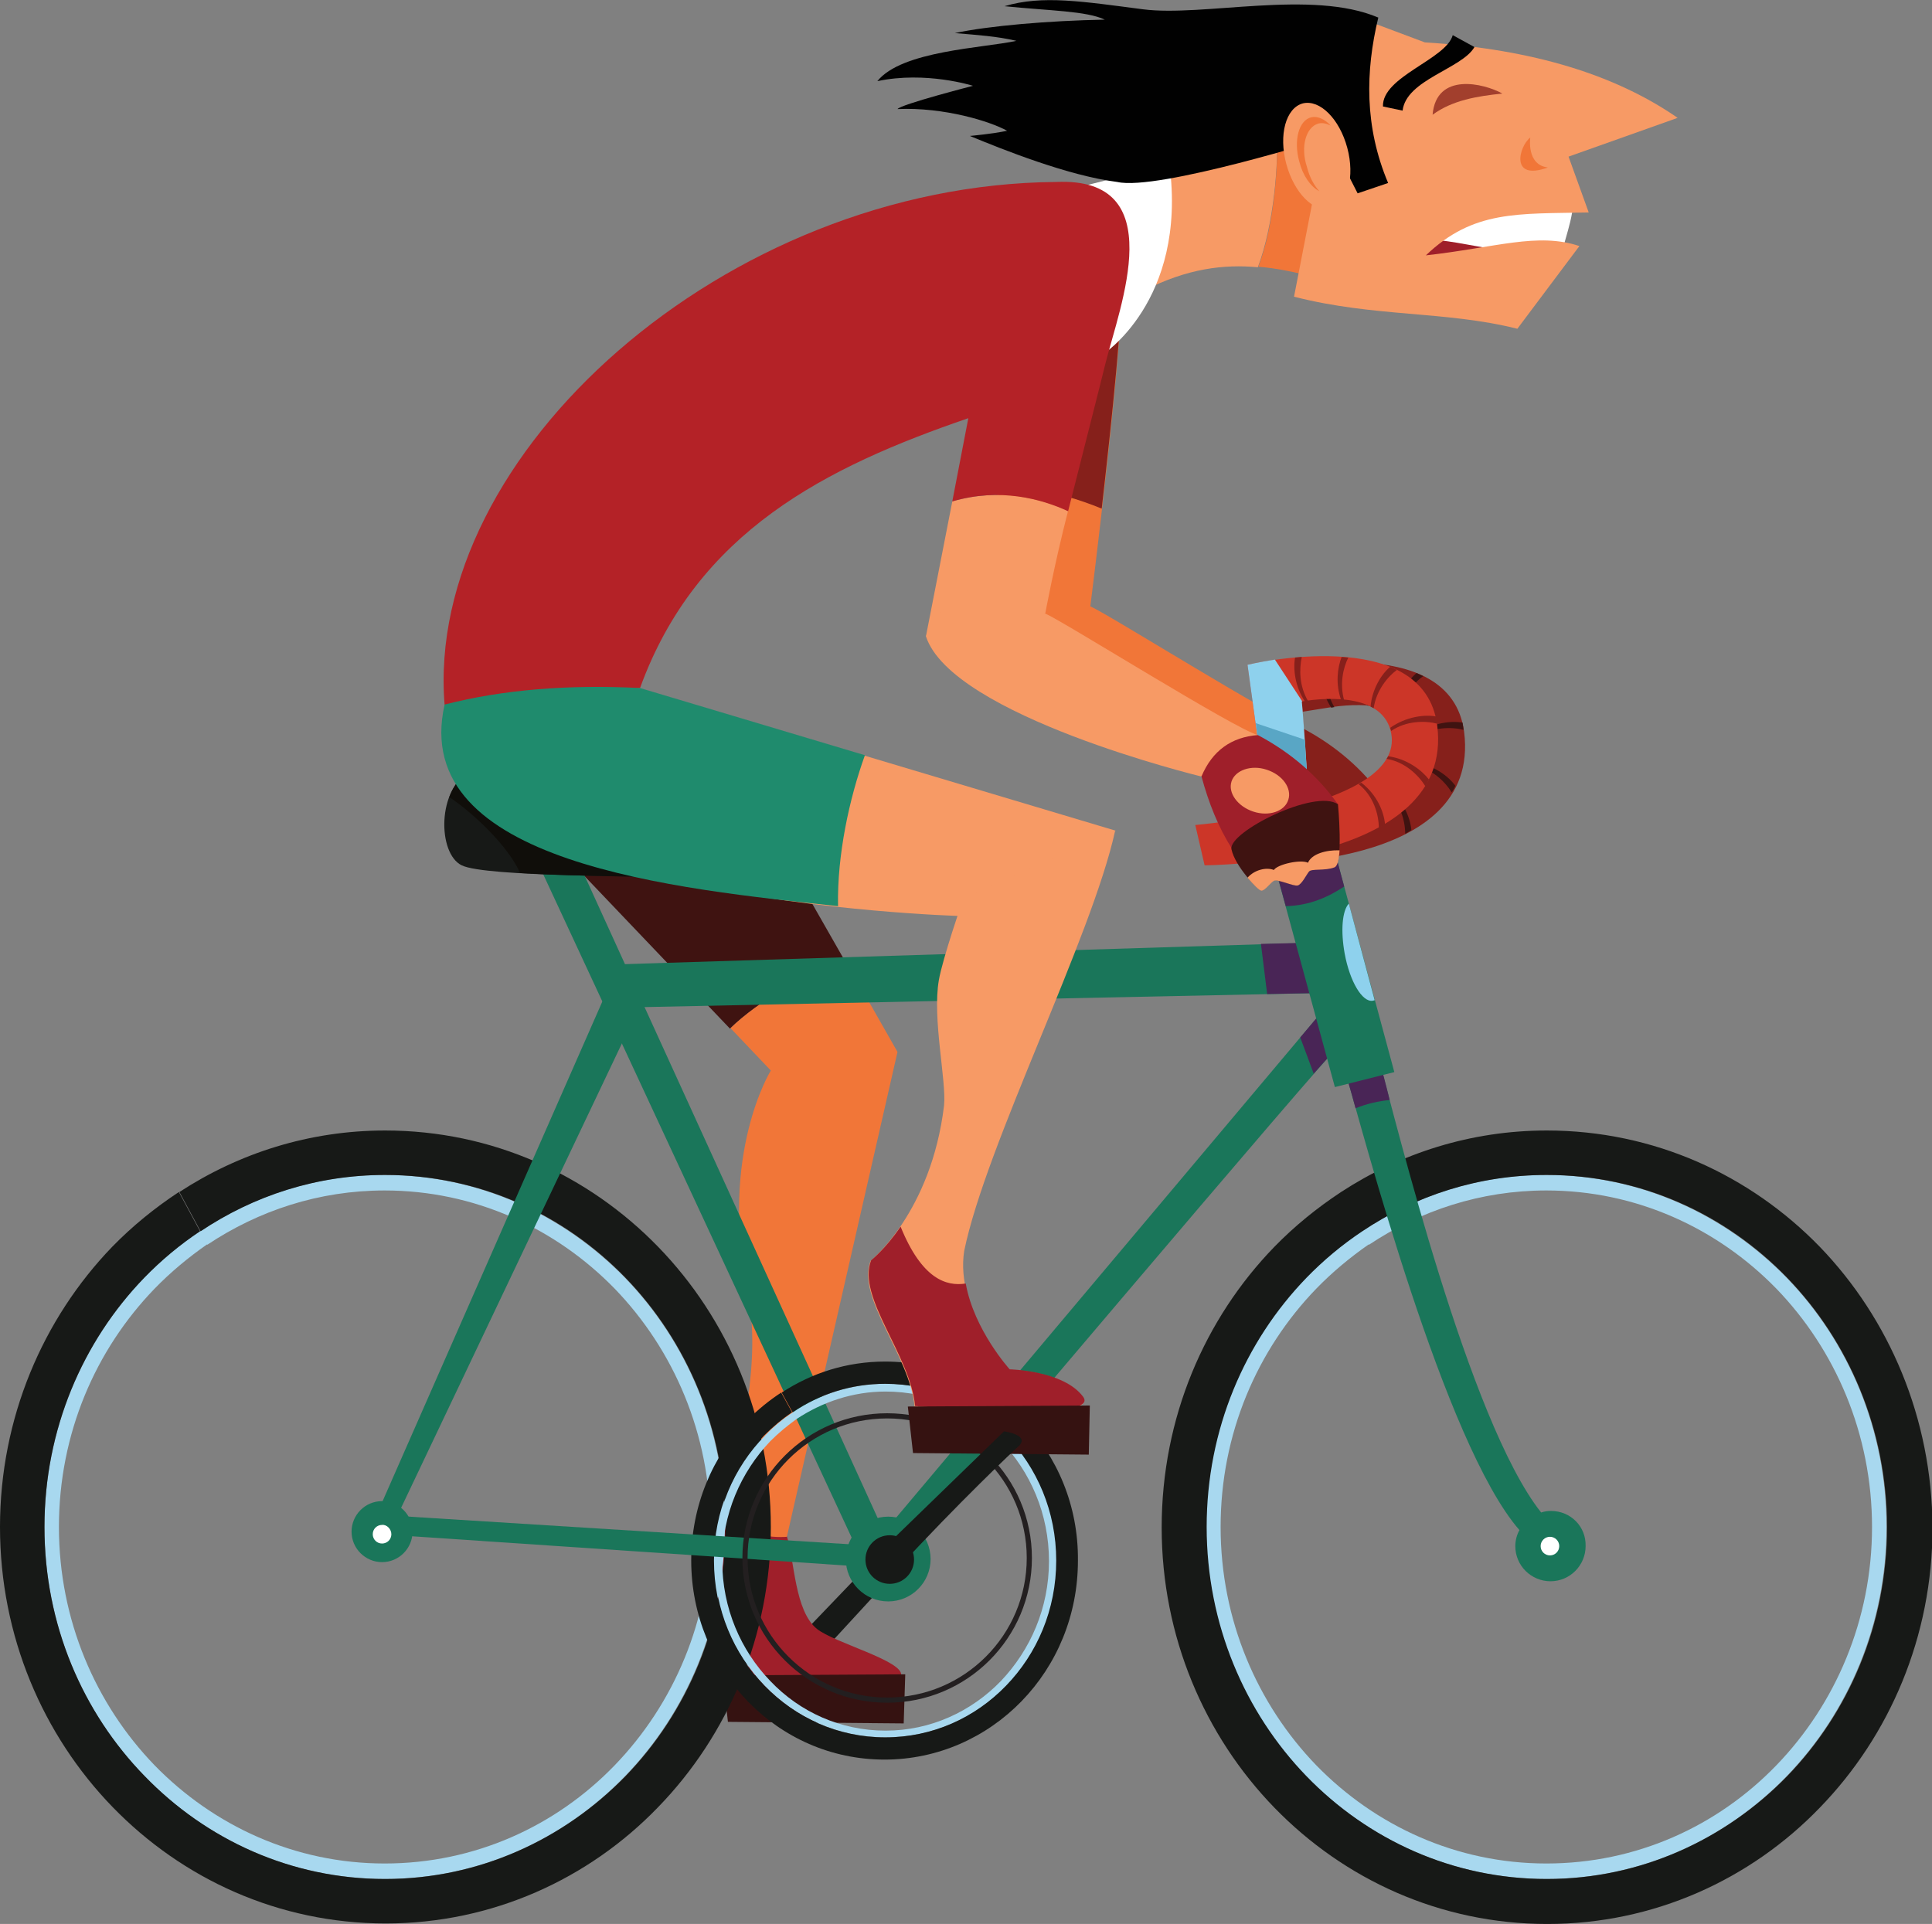 <?xml version="1.0" encoding="utf-8"?>
<svg version="1.1" id="Layer_1" xmlns="http://www.w3.org/2000/svg" xmlns:xlink="http://www.w3.org/1999/xlink" x="0px" y="0px"
	 viewBox="0 0 373.7 372.2" enable-background="new 0 0 373.7 372.2" xml:space="preserve">
<rect x="0" y="0" width="373.7" height="372.2" fill="#808080" stroke="none"/>
<g>
	<path fill="#F79A65" d="M246.9,25l-26.4,4.5l0.8,26.7c8.4-4.3,15.5-5.1,22-4.5C246.4,43.5,247.4,31.2,246.9,25z"/>
	<g>
		<g>
			<path fill="#F17638" d="M192.9,95.7l-5.1,26.1l23.1-4.5c0,0,6.8-53.6,6.1-65.2C211.8,49.7,202,92.9,192.9,95.7z"/>
		</g>
		<g>
			<path fill="#86201B" d="M217,52.1c-4.7-2.2-13.1,32.9-21.5,41.7c7.9,1.1,13.5,2.9,17.6,4.6C215,81.8,217.4,59.2,217,52.1z"/>
		</g>
		<path fill="#F17638" d="M210.9,117.3c3.5,1.5,36.6,22.3,41.1,23.5c0.9,3.4-11,8-11,8s-48.2-11.7-53.2-27.1
			C193.9,108.8,203.5,110.5,210.9,117.3z"/>
		<path fill="#86201B" d="M252,140.9c6.4,3.4,11.6,7.9,15.5,13.4c-4.7,5-11.3,8.1-20.5,8.6c-2.6-4.1-4.5-8.8-5.9-14
			C243.2,143.8,246.9,141.3,252,140.9z"/>
	</g>
	<path fill="#FFFFFF" d="M226.2,31.8l-16.7,4.2l3.5,32.8C213,68.8,229.7,58.4,226.2,31.8z"/>
	<path fill="#F17638" d="M259.8,22.8L246.9,25c0.5,6.3-0.4,18.5-3.5,26.6c3.7,0.3,7.3,1.1,10.8,2L259.8,22.8z"/>
	<path fill="#9F1F2A" d="M291.6,38.4c-3,5.5-5.2,15.8-4.2,17.5s-22.2-4-22.2-4l7.2-11.8L291.6,38.4z"/>
	<path fill="#FFFFFF" d="M303.4,34.5c2.1,4,0.1,9.1-1.1,13.6c-11.2,2.1-16.6-1.4-28.2-2l0.5-5L303.4,34.5z"/>
	<path fill="#F79A65" d="M264.4,4l11.2,4.2c21.3,1.3,37.2,6.5,48.9,14.6l-21.1,7.5l3.9,10.8c-13.7,0.3-22.3-0.5-31.5,8.3
		c13.5-1.5,21.6-4.5,29.7-1.8l-12,16c-14-3.5-27.5-2.2-43.2-6.2l4.6-23.7V18.5L264.4,4z"/>
	<path fill="#010101" d="M266.6,3.4c-12.9-5.5-33.9-0.1-45.5-1.6S201.6-1,194.3,1.2c8.8,0.9,15.8,0.9,19.4,2.6
		c-10.9,0.2-22.5,1.2-29,2.6c4.6,0.4,8,0.6,11.9,1.5c-6.4,1.4-22.2,1.9-26.9,7.8c9.4-2,18.5,0.9,18.5,0.9s-14,3.6-14.6,4.5
		c9-0.4,18,2.4,21.2,4.2c-2.8,0.6-7.2,1-7.2,1c6.3,2.6,19,7.7,28.5,8.9c7.8,1.8,41-8.6,41-8.6l5.5,10.8l5.9-2
		C263.9,24.5,264.1,13.8,266.6,3.4z"/>
	<path fill="#010101" d="M285.2,9.1L281,6.8c-1.3,4.7-13.7,8-13.5,13.8l3.8,0.8C272,15.4,282.8,13.3,285.2,9.1z"/>
	<path opacity="0.75" fill="#86201B" d="M290.6,18.1c-3.6-2-12.8-4.2-13.5,4.1C280.9,19.4,285.7,18.6,290.6,18.1z"/>
	<path fill="#F17638" d="M296,26.6c-2.2,1.7-4,8.5,3.4,5.8C295.2,31.9,296,26.6,296,26.6z"/>
	<g>
		<path fill="#3F1311" d="M150.3,162.9l-47.8-4.5l38.7,40.6c5.4-5.3,14.8-10.5,22-13.5L150.3,162.9z"/>
		<path fill="#171917" d="M145.3,326.4l6.2,1.4c0,0,11.4-12.4,22.9-24.9l-3.5-3.2L145.3,326.4z"/>
		<path fill="#9F1F2A" d="M152.2,297.2c1.5,4.8,1.5,14.4,5.8,17.9c3.3,2.7,16.8,6.2,16.3,9s-28.3,1.3-28.3,1.3s-8.2-19.7-10.2-21.8
			s0-7.2,5.3-12.8C146.5,285.1,152.2,297.2,152.2,297.2z"/>
		<polygon fill="#351211" points="175.1,323.9 139.8,324.1 140.8,333.1 174.8,333.4 		"/>
		<path fill="#F17638" d="M163.3,185.4c-7.2,3-16.6,8.2-22,13.5l7.8,8.2c0,0-10,16-4.5,42.8c2.8,13.6-1.6,29-3.1,38.8
			s10.7,8.6,10.7,8.6l21.4-93.8L163.3,185.4z"/>
	</g>
	<polygon fill="#1A765A" points="111.8,166.6 171.1,296.6 166.1,300.4 103.8,166.4 	"/>
	<path fill="#171917" d="M136.3,169.9c-11-0.5-42.3-0.2-47-2.5s-4.8-15,1.8-18.2S136.3,169.9,136.3,169.9z"/>
	<g>
		<path fill="#100E0A" d="M91.1,149.1c-2,1-3.4,2.9-4.2,5.1c4.4,2.9,11.4,9.4,13.7,14.7c11.5,0.7,28.3,0.7,35.8,1
			C136.3,169.9,97.6,145.9,91.1,149.1z"/>
	</g>
	<g>
		<path fill="#F79A65" d="M86.1,136.4c-6.8,37.8,99.5,40.8,99.5,40.8l30.2-16.5l-92-27.5L86.1,136.4z"/>
	</g>
	<g>
		<path fill="#F79A65" d="M184.2,97l-5.1,26.1l23.1-4.5c0,0,1.7-9.3,4.4-19.8C201.4,96.5,193.4,94.3,184.2,97z"/>
		<path fill="#B42227" d="M123.8,133.1c11-30.3,36.1-42.8,63.5-52.2L184.2,97c9.2-2.7,17.2-0.5,22.4,1.9c2.7-10.7,5.8-22.8,7.2-28.5
			c2.8-11.2,12.8-36.2-9.5-35.2c-64,0.5-122.3,52.7-118.3,101.2"/>
	</g>
	<path fill="#1F8B6D" d="M167.3,146.1l-43.5-13c-13.9-0.7-26.5,0.3-37.8,3.2c-7,30.8,45.3,35.7,76.1,39
		C161.9,165.4,164.3,154.4,167.3,146.1z"/>
	<g>
		<path fill="#A8D8EF" d="M233.3,295.4c0,18.9,7.4,35.9,19.3,48.2c12,12.3,28.4,19.9,46.5,19.9c18.2,0,34.6-7.6,46.5-19.9
			c11.9-12.3,19.3-29.4,19.3-48.2c0-18.9-7.4-35.9-19.3-48.2c-12-12.3-28.4-19.9-46.5-19.9c-13.2,0-25.4,4-35.7,10.9l1.4,2.6
			c9.9-6.6,21.6-10.5,34.3-10.5c17.4,0,33.1,7.3,44.5,19c11.4,11.8,18.5,28.1,18.5,46.1c0,18-7.1,34.3-18.5,46.1
			c-11.4,11.8-27.1,19-44.5,19c-17.4,0-33.1-7.3-44.5-19c-11.4-11.8-18.5-28.1-18.5-46.1c0-18.1,7.1-34.3,18.5-46.1
			c3.1-3.2,6.6-6.1,10.2-8.6l-1.4-2.6c-3.9,2.6-7.5,5.6-10.8,9C240.7,259.5,233.3,276.6,233.3,295.4z"/>
		<path fill="#171917" d="M352,241.2c-13.5-13.9-32.1-22.5-52.8-22.5c-14.7,0-28.3,4.4-39.8,11.9l4.1,7.6
			c10.3-6.9,22.5-10.9,35.7-10.9c18.2,0,34.6,7.6,46.5,19.9c11.9,12.3,19.3,29.4,19.3,48.2c0,18.9-7.4,35.9-19.3,48.2
			c-12,12.3-28.4,19.9-46.5,19.9c-18.2,0-34.6-7.6-46.5-19.9c-11.9-12.3-19.3-29.4-19.3-48.2c0-18.9,7.4-35.9,19.3-48.2
			c3.3-3.4,6.9-6.4,10.8-9l-4.1-7.6c-4.7,3.1-9,6.6-12.9,10.6c-13.5,13.9-21.8,33.1-21.8,54.3c0,21.1,8.3,40.3,21.8,54.2
			c13.5,13.9,32.1,22.5,52.8,22.5c0,0,0,0,0,0c20.6,0,39.3-8.6,52.7-22.5c13.5-13.9,21.8-33.1,21.8-54.2
			C373.7,274.3,365.4,255.1,352,241.2z"/>
	</g>
	<g>
		<path fill="#1A765A" d="M300,292.3c-0.7,0-1.3,0.1-1.9,0.3c-14-17.6-28.1-75.8-31.3-87.3l-6.5,2.3c3.4,11.6,19.1,71.8,33.6,88.4
			c-0.5,0.9-0.8,2-0.8,3.1c0,3.8,3.1,6.8,6.8,6.8c3.8,0,6.8-3.1,6.8-6.8C306.8,295.3,303.8,292.3,300,292.3z"/>
	</g>
	<g>
		<path fill="#492556" d="M266.8,205.3l-6.5,2.3c0.4,1.5,1.1,3.8,1.9,6.8c2.2-0.9,4.5-1.4,6.6-1.6
			C268,209.5,267.3,206.9,266.8,205.3z"/>
	</g>
	<path fill="#1A765A" d="M175.1,300.6c0,0,83.5-98.8,83.7-98s-3-7-3-7l-86,102.2L175.1,300.6z"/>
	<path fill="#492556" d="M258.8,202.6c-0.3-0.5-3-7-3-7l-4.3,5.1c0.8,2.1,1.9,5.1,2.6,7C257,204.4,258.7,202.6,258.8,202.6z"/>
	<polygon fill="#1A765A" points="252.6,182.4 118.1,186.6 121.1,194.9 255.6,192.1 	"/>
	<g>
		<polygon fill="#492556" points="252.6,182.4 243.9,182.6 245.1,192.3 255.6,192.1 		"/>
	</g>
	<polygon fill="#1A765A" points="257.2,161.1 269.7,207.4 258.2,210.3 245.7,164.4 	"/>
	<g>
		<path fill="#492556" d="M257.2,161.1l-11.5,3.3l3,10.9c4.6-0.1,8.3-1.8,11.3-3.8L257.2,161.1z"/>
	</g>
	<g>
		<path fill="#8ED1ED" d="M260.1,184.5c1,5.4,3.4,9.4,5.4,9.1c0.1,0,0.3-0.1,0.4-0.1l-5-18.7C259.6,176.2,259.3,180.1,260.1,184.5z"
			/>
	</g>
	<g>
		<path fill="#86201B" d="M248.1,138.3l-3.5-1l1.8-7.5c0,0,34.2-8.2,36.8,11.8c3.4,27-41.6,25.5-41.6,25.5l-5.3-6.3
			c0,0,40.5-3.4,37.9-17.7c-1.4-7.6-12-7.1-17.3-6.2L248.1,138.3z"/>
		<g>
			<path fill="#3F1311" d="M265.9,128.3c-0.4,0-0.9-0.1-1.3-0.1c-0.8,2.1-1.2,5.2-0.1,8.3c0.2,0,0.4,0,0.6,0.1
				C264.2,133.5,264.9,130.4,265.9,128.3z"/>
			<path fill="#3F1311" d="M256.9,128.3c-0.4,0-0.9,0.1-1.3,0.1c-0.4,2.3,0,5.6,1.9,8.5c0.2,0,0.4-0.1,0.6-0.1
				C256.4,133.9,256.3,130.6,256.9,128.3z"/>
			<path fill="#3F1311" d="M275.3,130.8c-0.4-0.2-0.9-0.4-1.3-0.6c-1.7,1.4-3.5,4.3-3.8,7.7c0.2,0.1,0.4,0.2,0.6,0.3
				C271.2,134.8,273.4,132.1,275.3,130.8z"/>
			<path fill="#3F1311" d="M283.1,141.2c-0.1-0.5-0.1-0.9-0.2-1.4c-2.2-0.4-5.8,0-8.9,2.2c0.1,0.2,0.1,0.4,0.2,0.6
				C277.1,140.6,280.8,140.6,283.1,141.2z"/>
			<path fill="#3F1311" d="M273.6,147.5c-0.1,0.2-0.2,0.4-0.3,0.5c3.6,0.6,6.2,3.2,7.5,5.3c0.3-0.4,0.5-0.8,0.7-1.3
				C280.1,150.1,277.3,148,273.6,147.5z"/>
			<path fill="#3F1311" d="M268.4,152.5c-0.2,0.1-0.3,0.2-0.5,0.3c2.9,2.3,3.9,5.9,3.9,8.5c0.4-0.2,0.8-0.5,1.2-0.7
				C272.8,158.2,271.4,154.8,268.4,152.5z"/>
		</g>
	</g>
	<g>
		<path fill="#CC3628" d="M243.7,146l-2.4-17.4c0,0,34.2-8.2,36.7,11.8c3.4,27-45,27-45,27l-1.8-7.8c0,0,40.5-3.4,37.9-17.7
			c-1.4-7.6-12-7.1-17.3-6.2c0.2,2.7,1.1,15.2,1.1,15.2L243.7,146z"/>
		<g>
			<path fill="#86201B" d="M260.8,127.2c-0.4,0-0.9-0.1-1.3-0.1c-0.8,2.1-1.2,5.2-0.1,8.3c0.2,0,0.4,0,0.6,0.1
				C259.1,132.3,259.8,129.2,260.8,127.2z"/>
			<path fill="#86201B" d="M251.8,127.1c-0.4,0-0.9,0.1-1.3,0.1c-0.4,2.3,0,5.6,1.9,8.5c0.2,0,0.4-0.1,0.6-0.1
				C251.3,132.7,251.3,129.5,251.8,127.1z"/>
			<path fill="#86201B" d="M270.2,129.6c-0.4-0.2-0.9-0.4-1.3-0.6c-1.7,1.4-3.5,4.3-3.8,7.7c0.2,0.1,0.4,0.2,0.6,0.3
				C266.2,133.6,268.4,130.9,270.2,129.6z"/>
			<path fill="#86201B" d="M278,140c-0.1-0.5-0.1-0.9-0.2-1.4c-2.2-0.4-5.8,0-8.9,2.2c0.1,0.2,0.1,0.4,0.2,0.6
				C272,139.4,275.7,139.4,278,140z"/>
			<path fill="#86201B" d="M268.5,146.3c-0.1,0.2-0.2,0.4-0.3,0.5c3.6,0.6,6.2,3.2,7.5,5.3c0.3-0.4,0.5-0.8,0.7-1.3
				C275,149,272.2,146.8,268.5,146.3z"/>
			<path fill="#86201B" d="M263.3,151.4c-0.2,0.1-0.3,0.2-0.5,0.3c2.9,2.3,3.9,5.9,3.9,8.5c0.4-0.2,0.8-0.5,1.2-0.7
				C267.7,157,266.3,153.7,263.3,151.4z"/>
		</g>
	</g>
	<g>
		<path fill="#8ED1ED" d="M241.3,128.6l2.4,17.4l9.2,4.9c0,0-0.8-12.5-1.1-15.2c0,0,0.1,0,0.1,0l-5.3-8.1
			C243.4,128.1,241.3,128.6,241.3,128.6z"/>
	</g>
	<g>
		<path fill="#59A6C5" d="M243.7,146l9.2,4.9c0,0-0.3-3.9-0.5-7.8l-9.5-3.2L243.7,146z"/>
	</g>
	<path fill="#F79A65" d="M202.2,118.7c3.5,1.5,36.6,22.3,41.1,23.5c0.9,3.4-11,8-11,8s-48.2-11.7-53.2-27.1
		C185.2,110.1,194.8,111.8,202.2,118.7z"/>
	<path fill="#9F1F2A" d="M243.3,142.2c6.4,3.4,11.6,7.9,15.5,13.4c-4.7,5-11.3,8.1-20.5,8.6c-2.6-4.1-4.5-8.8-5.9-14
		C234.5,145.2,238.2,142.6,243.3,142.2z"/>
	<path fill="#F79A65" d="M249.2,154.7c-0.7,2.3-3.8,3.3-6.8,2.3c-3-1-4.9-3.6-4.2-5.8c0.7-2.2,3.8-3.3,6.8-2.3
		C248.1,149.9,249.9,152.5,249.2,154.7z"/>
	<path fill="#3F1311" d="M258.8,155.6c0,0,1.1,11.5-0.7,12.1s-4.4,0.2-4.9,0.8c-0.5,0.6-1.4,2.4-2.2,2.7s-3.9-1.2-4.6-0.9
		s-1.7,1.9-2.4,1.9s-5.1-4.6-5.8-7.9S254.4,152.5,258.8,155.6z"/>
	<g>
		<path fill="#F79A65" d="M253,166.9c-1.4-0.7-5.9,0.3-6.6,1.4c-1.5-0.6-3.8,0-5.1,1.5c1.2,1.4,2.3,2.5,2.7,2.5
			c0.7,0,1.7-1.5,2.4-1.9s3.8,1.1,4.6,0.9s1.7-2.1,2.2-2.7c0.5-0.6,3.1-0.1,4.9-0.8c0.6-0.2,0.9-1.5,1-3.3
			C256.5,164.4,253.7,165.2,253,166.9z"/>
	</g>
	<circle fill="#FFFFFF" cx="299.8" cy="299.1" r="1.8"/>
	<circle fill="#1A765A" cx="171.8" cy="301.6" r="8.2"/>
	<g>
		<path fill="#A8D8EF" d="M8.6,295.4c0,18.9,7.4,35.9,19.3,48.2c12,12.3,28.4,19.9,46.5,19.9c18.2,0,34.6-7.6,46.5-19.9
			c11.9-12.3,19.3-29.4,19.3-48.2c0-18.9-7.4-35.9-19.3-48.2c-12-12.3-28.4-19.9-46.5-19.9c-13.2,0-25.4,4-35.7,10.9l1.4,2.6
			c9.9-6.6,21.6-10.5,34.3-10.5c17.4,0,33.1,7.3,44.5,19c11.4,11.8,18.5,28.1,18.5,46.1c0,18-7.1,34.3-18.5,46.1
			c-11.4,11.8-27.1,19-44.5,19c-17.4,0-33.1-7.3-44.5-19c-11.4-11.8-18.5-28.1-18.5-46.1c0-18.1,7.1-34.3,18.5-46.1
			c3.1-3.2,6.6-6.1,10.2-8.6l-1.4-2.6c-3.9,2.6-7.5,5.6-10.8,9C16,259.5,8.6,276.6,8.6,295.4z"/>
		<path fill="#171917" d="M127.3,241.2c-13.5-13.9-32.1-22.5-52.8-22.5c-14.7,0-28.3,4.4-39.8,11.9l4.1,7.6
			c10.3-6.9,22.5-10.9,35.7-10.9c18.2,0,34.6,7.6,46.5,19.9c11.9,12.3,19.3,29.4,19.3,48.2c0,18.9-7.4,35.9-19.3,48.2
			c-12,12.3-28.4,19.9-46.5,19.9c-18.2,0-34.6-7.6-46.5-19.9C16,331.3,8.6,314.3,8.6,295.4c0-18.9,7.4-35.9,19.3-48.2
			c3.3-3.4,6.9-6.4,10.8-9l-4.1-7.6c-4.7,3.1-9,6.6-12.9,10.6C8.3,255.1,0,274.3,0,295.4c0,21.1,8.3,40.3,21.8,54.2
			c13.5,13.9,32.1,22.5,52.8,22.5c0,0,0,0,0,0c20.6,0,39.3-8.6,52.7-22.5c13.5-13.9,21.8-33.1,21.8-54.2
			C149.1,274.3,140.8,255.1,127.3,241.2z"/>
	</g>
	<g>
		<path fill="#A8D8EF" d="M138.2,301.9c0,9.5,3.7,18,9.7,24.2c6,6.2,14.2,10,23.4,10c9.1,0,17.4-3.8,23.4-10
			c6-6.2,9.7-14.7,9.7-24.2c0-9.5-3.7-18-9.7-24.2c-6-6.2-14.2-10-23.4-10c-6.6,0-12.8,2-17.9,5.5l0.7,1.3c5-3.3,10.9-5.3,17.2-5.3
			c8.7,0,16.6,3.6,22.3,9.6c5.7,5.9,9.3,14.1,9.3,23.2c0,9.1-3.6,17.2-9.3,23.2c-5.7,5.9-13.6,9.6-22.3,9.6
			c-8.7,0-16.6-3.6-22.3-9.6c-5.7-5.9-9.3-14.1-9.3-23.2c0-9.1,3.6-17.2,9.3-23.2c1.6-1.6,3.3-3,5.1-4.3l-0.7-1.3
			c-2,1.3-3.8,2.8-5.4,4.5C141.9,283.9,138.2,292.4,138.2,301.9z"/>
		<path fill="#171917" d="M197.7,274.7c-6.8-7-16.1-11.3-26.5-11.3c-7.4,0-14.2,2.2-20,6l2.1,3.8c5.2-3.5,11.3-5.5,17.9-5.5
			c9.1,0,17.4,3.8,23.4,10c6,6.2,9.7,14.7,9.7,24.2c0,9.5-3.7,18-9.7,24.2c-6,6.2-14.2,10-23.4,10c-9.1,0-17.4-3.8-23.4-10
			c-6-6.2-9.7-14.7-9.7-24.2c0-9.5,3.7-18,9.7-24.2c1.7-1.7,3.5-3.2,5.4-4.5l-2.1-3.8c-2.3,1.5-4.5,3.3-6.5,5.3
			c-6.8,7-10.9,16.6-10.9,27.2c0,10.6,4.2,20.2,10.9,27.2c6.8,7,16.1,11.3,26.5,11.3c0,0,0,0,0,0c10.3,0,19.7-4.3,26.5-11.3
			c6.8-7,10.9-16.6,10.9-27.2C208.6,291.3,204.5,281.7,197.7,274.7z"/>
	</g>
	<polygon fill="#1A765A" points="170,299.1 74.3,293.1 73.8,296.8 171.7,303.4 	"/>
	<path fill="#1A765A" d="M79.8,296.3c0,3.2-2.6,5.9-5.9,5.9c-3.2,0-5.9-2.6-5.9-5.9c0-3.2,2.6-5.9,5.9-5.9
		C77.2,290.4,79.8,293.1,79.8,296.3z"/>
	<path fill="#FFFFFF" d="M75.7,296.8c0,1-0.8,1.8-1.8,1.8c-1,0-1.8-0.8-1.8-1.8c0-1,0.8-1.8,1.8-1.8
		C74.8,294.9,75.7,295.8,75.7,296.8z"/>
	<circle fill="none" stroke="#231F20" cx="171.6" cy="301.4" r="27.5"/>
	<polygon fill="#1A765A" points="121.6,199.1 76.3,294.4 72.6,293.6 117.1,192.4 	"/>
	<path fill="#F79A65" d="M186.3,173.9c0,0-4,11.6-4.7,15.7c-1.3,7.5,1.5,19.5,1,24.3c-2.5,20.7-14.2,30-14.2,30
		c-2.8,7.2,7.6,18.3,8.5,28.2c0,0,36.3,3.3,32.5-1.8c-3.8-5.2-14.2-5.3-14.2-5.3s-10.5-11.5-8.7-23c4.2-20.5,24.7-60.7,29.2-81.3
		L186.3,173.9z"/>
	<g>
		<path fill="#9F1F2A" d="M195.3,264.9c0,0-6.9-7.6-8.5-16.6c-3.8,0.6-8.5-0.9-12.6-11c-3,4.4-5.7,6.5-5.7,6.5
			c-2.8,7.2,7.6,18.3,8.5,28.2c0,0,36.3,3.3,32.5-1.8C205.7,265.1,195.3,264.9,195.3,264.9z"/>
	</g>
	<polygon fill="#351211" points="210.8,271.9 175.6,272.1 176.6,281.1 210.6,281.4 	"/>
	<path fill="#F79A65" d="M260.6,28.6c1.5,5.6,0.1,10.8-3.2,11.7c-3.3,0.9-7.1-3-8.6-8.6c-1.5-5.6-0.1-10.8,3.2-11.7
		C255.3,19.2,259.1,23,260.6,28.6z"/>
	<g>
		<path fill="#F17638" d="M255,23.9c0.8-0.2,1.6,0,2.4,0.4c-1.2-1.3-2.6-1.9-3.8-1.6c-2.4,0.6-3.4,4.5-2.3,8.5
			c0.7,2.8,2.2,4.9,3.9,5.8c-1-1.1-1.9-2.7-2.4-4.7C251.5,28.4,252.6,24.6,255,23.9z"/>
	</g>
	<g>
		<path fill="#1A765A" d="M308.8,202.6C308.8,202.6,308.8,202.6,308.8,202.6C308.8,202.7,308.8,202.7,308.8,202.6z"/>
	</g>
	<g>
		<path fill="#171917" d="M194.2,276.9l-24,23.3l3.5,3.2c11.4-12.4,22.9-23.3,23.2-23.5C199.5,277.6,194.2,276.9,194.2,276.9z"/>
	</g>
	<path fill="#171917" d="M176.8,301.7c0,2.6-2.1,4.7-4.7,4.7c-2.6,0-4.7-2.1-4.7-4.7c0-2.6,2.1-4.7,4.7-4.7
		C174.7,297,176.8,299.1,176.8,301.7z"/>
</g>
</svg>
